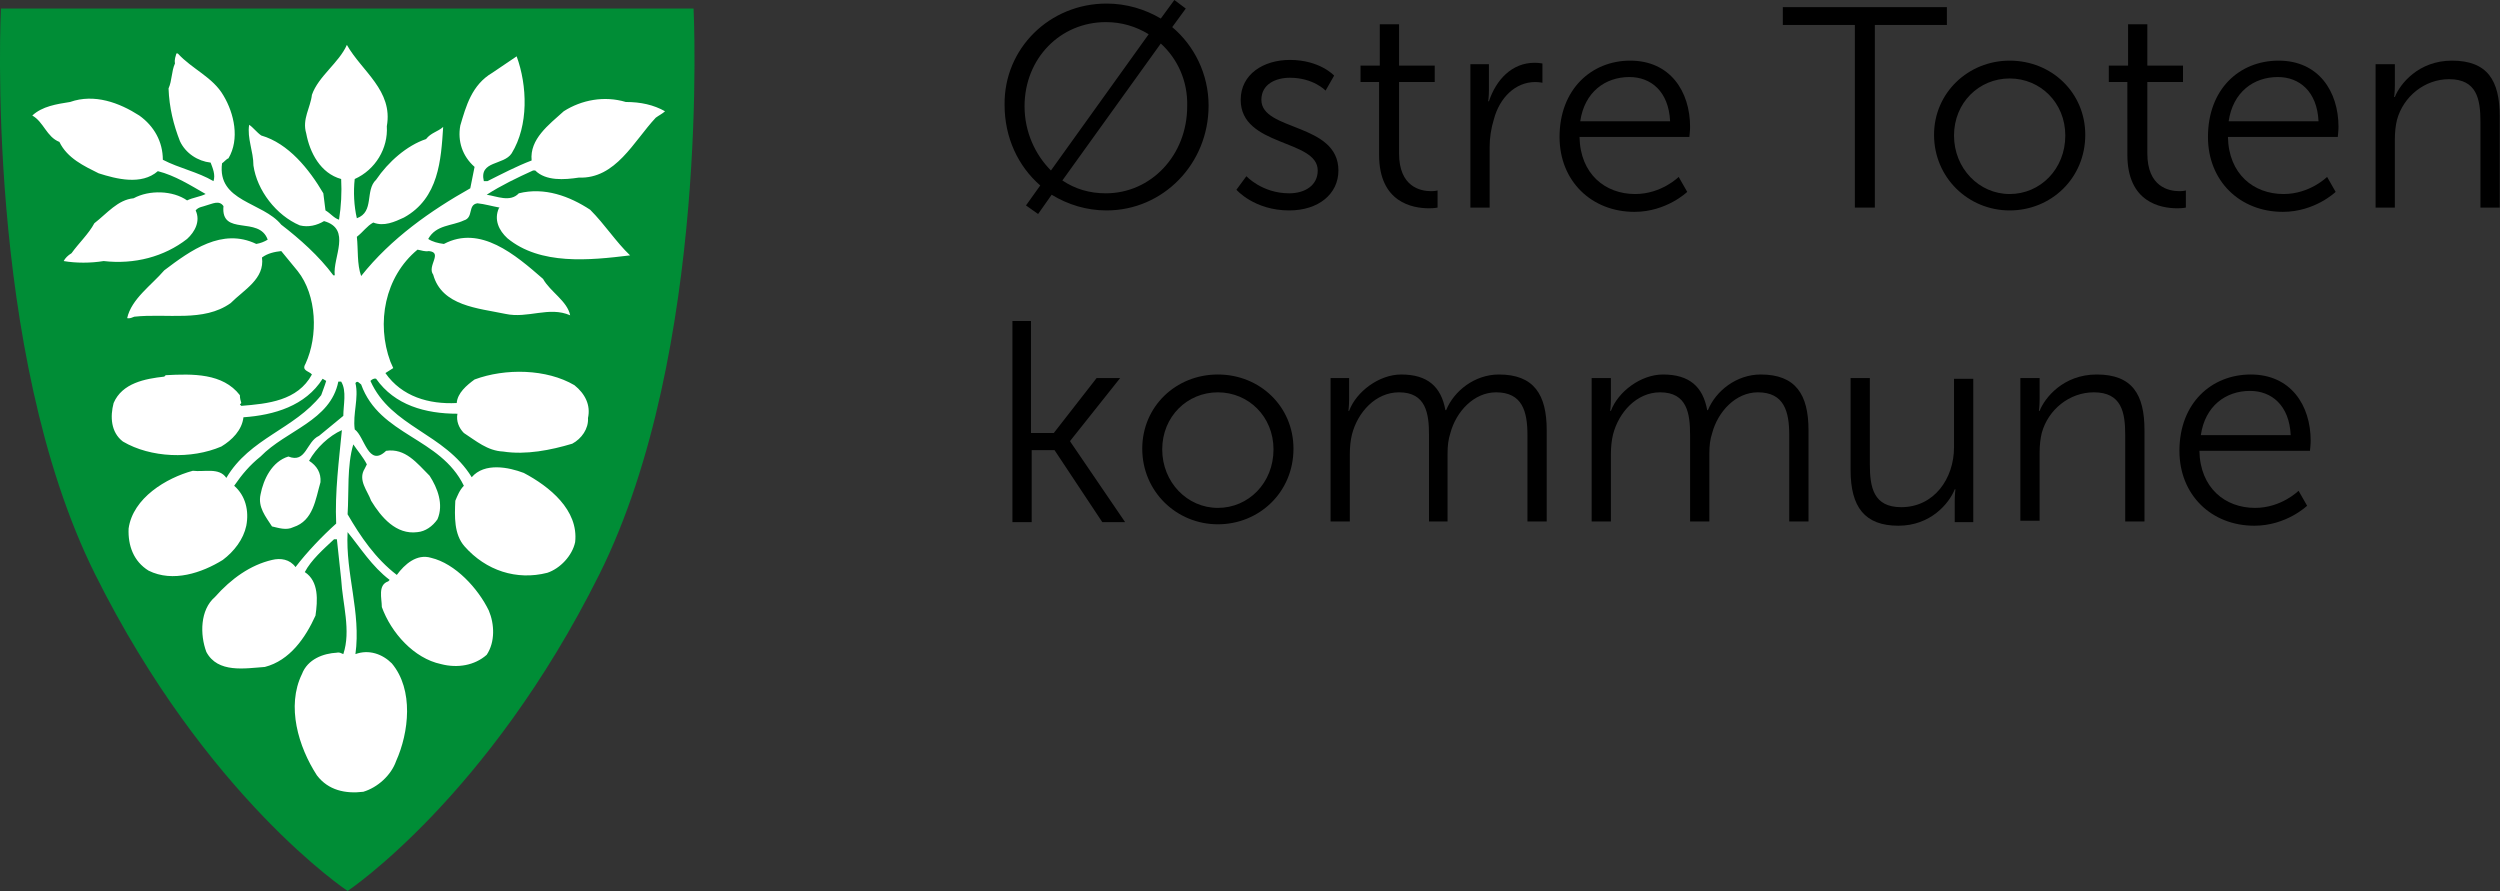 <svg version="1.1" xmlns="http://www.w3.org/2000/svg" xmlns:xlink="http://www.w3.org/1999/xlink" x="0px" y="0px" style="enable-background:new 0 0 439 198.5;" xml:space="preserve" viewBox="44.67 43.4 350.47 124.93">
<rect x="44.67" y="43.4" width="350.47" height="124.93" fill="#333333" stroke="none"/>
<style type="text/css">
	.st0{fill:#008D36;}
	.st1{fill:none;}
	.st2{fill:#FFFFFF;}
	.st3{display:none;}
</style>
<g id="Layer_1">
	<g>
		<path d="M199.8,43.9c2.8,0,5.4,0.8,7.6,2.1l1.9-2.6l1.6,1.2l-1.9,2.6c3.1,2.6,5.1,6.6,5.1,11c0,8.2-6.4,14.7-14.3,14.7    c-2.8,0-5.4-0.8-7.7-2.2l-1.9,2.7l-1.7-1.2l2-2.8c-3.1-2.7-5-6.7-5-11.3C185.4,50.2,191.8,43.9,199.8,43.9z M192,67.3l13.7-19.1    c-1.8-1.1-3.8-1.7-6-1.7c-6.4,0-11.4,5.1-11.4,11.8C188.3,61.9,189.8,65.1,192,67.3z M207.4,49.5l-13.8,19.2    c1.8,1.2,3.8,1.8,6.1,1.8c6.3,0,11.4-5.3,11.4-12.2C211.2,54.7,209.7,51.6,207.4,49.5z"/>
		<path d="M219.4,68.1c0,0,2.2,2.4,6,2.4c2.2,0,4-1.1,4-3.2c0-4.4-10.8-3.3-10.8-9.9c0-3.6,3.2-5.6,6.9-5.6c4.2,0,6.2,2.2,6.2,2.2    l-1.2,2.1c0,0-1.7-1.8-5-1.8c-2,0-4,0.9-4,3.1c0,4.4,10.8,3.2,10.8,9.9c0,3.3-2.8,5.6-6.9,5.6c-4.9,0-7.4-2.9-7.4-2.9L219.4,68.1z    "/>
		<path d="M238,54.9h-2.6v-2.3h2.7v-5.8h2.7v5.8h5v2.3h-5v10c0,4.7,3,5.3,4.5,5.3c0.6,0,0.9-0.1,0.9-0.1v2.4c0,0-0.4,0.1-1.2,0.1    c-2.3,0-7-0.8-7-7.5V54.9z"/>
		<path d="M250.7,52.4h2.7V56c0,0.9-0.1,1.6-0.1,1.6h0.1c1-3,3.2-5.4,6.4-5.4c0.6,0,1.1,0.1,1.1,0.1V55c0,0-0.5-0.1-1-0.1    c-2.8,0-5,2.2-5.8,5.2c-0.4,1.3-0.6,2.6-0.6,3.9v8.5h-2.7V52.4z"/>
		<path d="M273.2,51.9c5.6,0,8.4,4.3,8.4,9.3c0,0.5-0.1,1.4-0.1,1.4h-15.4c0.1,5.2,3.6,8,7.8,8c3.7,0,6.1-2.4,6.1-2.4l1.2,2.1    c0,0-2.9,2.8-7.4,2.8c-6,0-10.5-4.3-10.5-10.5C263.3,55.9,267.8,51.9,273.2,51.9z M278.8,60.4c-0.2-4.2-2.7-6.2-5.7-6.2    c-3.4,0-6.3,2.1-6.9,6.2H278.8z"/>
		<path d="M304.7,46.9h-10.1v-2.5h23v2.5h-10.1v25.6h-2.8V46.9z"/>
		<path d="M326.4,51.9c5.9,0,10.6,4.5,10.6,10.4c0,6.1-4.8,10.6-10.6,10.6s-10.6-4.6-10.6-10.6C315.8,56.4,320.6,51.9,326.4,51.9z     M326.4,70.6c4.3,0,7.8-3.5,7.8-8.2c0-4.6-3.5-8-7.8-8c-4.3,0-7.8,3.4-7.8,8C318.6,67,322.1,70.6,326.4,70.6z"/>
		<path d="M342.9,54.9h-2.6v-2.3h2.7v-5.8h2.7v5.8h5v2.3h-5v10c0,4.7,3,5.3,4.5,5.3c0.6,0,0.9-0.1,0.9-0.1v2.4c0,0-0.4,0.1-1.2,0.1    c-2.3,0-7-0.8-7-7.5V54.9z"/>
		<path d="M364.1,51.9c5.6,0,8.4,4.3,8.4,9.3c0,0.5-0.1,1.4-0.1,1.4H357c0.1,5.2,3.6,8,7.8,8c3.7,0,6.1-2.4,6.1-2.4l1.2,2.1    c0,0-2.9,2.8-7.4,2.8c-6,0-10.5-4.3-10.5-10.5C354.2,55.9,358.6,51.9,364.1,51.9z M369.7,60.4c-0.2-4.2-2.7-6.2-5.7-6.2    c-3.4,0-6.3,2.1-6.9,6.2H369.7z"/>
		<path d="M377.7,52.4h2.7v3c0,0.9-0.1,1.6-0.1,1.6h0.1c0.7-1.8,3.3-5.1,8-5.1c5,0,6.7,2.8,6.7,7.8v12.8h-2.7V60.5    c0-3.2-0.5-6-4.4-6c-3.4,0-6.4,2.4-7.3,5.7c-0.2,0.8-0.3,1.8-0.3,2.7v9.6h-2.7V52.4z"/>
		<path d="M186.5,88.4h2.7v15.7h3.2l6-7.7h3.3l-7,8.8v0.1l7.7,11.3h-3.2l-6.7-10.1h-3.2v10.1h-2.7V88.4z"/>
		<path d="M215.4,95.9c5.9,0,10.6,4.5,10.6,10.4c0,6.1-4.8,10.6-10.6,10.6s-10.6-4.6-10.6-10.6C204.8,100.4,209.5,95.9,215.4,95.9z     M215.4,114.6c4.3,0,7.8-3.5,7.8-8.2c0-4.6-3.5-8-7.8-8s-7.8,3.4-7.8,8C207.6,111,211.1,114.6,215.4,114.6z"/>
		<path d="M231.1,96.4h2.7v3c0,0.9-0.1,1.6-0.1,1.6h0.1c1-2.7,4.2-5.1,7.3-5.1c3.7,0,5.6,1.7,6.2,5h0.1c1.1-2.7,4-5,7.4-5    c4.9,0,6.7,2.8,6.7,7.8v12.8h-2.7v-12.1c0-3.3-0.7-6-4.4-6c-3.1,0-5.6,2.7-6.4,5.7c-0.3,0.9-0.4,1.8-0.4,2.9v9.5H245v-12.1    c0-3-0.4-6-4.2-6c-3.3,0-5.8,2.8-6.6,5.9c-0.2,0.8-0.3,1.8-0.3,2.7v9.5h-2.7V96.4z"/>
		<path d="M267.8,96.4h2.7v3c0,0.9-0.1,1.6-0.1,1.6h0.1c1-2.7,4.2-5.1,7.3-5.1c3.7,0,5.6,1.7,6.2,5h0.1c1.1-2.7,4-5,7.4-5    c4.9,0,6.7,2.8,6.7,7.8v12.8h-2.7v-12.1c0-3.3-0.7-6-4.4-6c-3.1,0-5.6,2.7-6.4,5.7c-0.3,0.9-0.4,1.8-0.4,2.9v9.5h-2.7v-12.1    c0-3-0.4-6-4.2-6c-3.3,0-5.8,2.8-6.6,5.9c-0.2,0.8-0.3,1.8-0.3,2.7v9.5h-2.7V96.4z"/>
		<path d="M304.1,96.4h2.7v12.1c0,3.2,0.5,6,4.4,6c4.6,0,7.4-4,7.4-8.4v-9.6h2.7v20.1h-2.6v-3c0-0.9,0.1-1.6,0.1-1.6h-0.1    c-0.8,2-3.4,5.1-7.9,5.1c-4.7,0-6.7-2.6-6.7-7.8V96.4z"/>
		<path d="M327.9,96.4h2.7v3c0,0.9-0.1,1.6-0.1,1.6h0.1c0.7-1.8,3.3-5.1,8-5.1c5,0,6.7,2.8,6.7,7.8v12.8h-2.7v-12.1    c0-3.2-0.5-6-4.4-6c-3.4,0-6.4,2.4-7.3,5.7c-0.2,0.8-0.3,1.8-0.3,2.7v9.6h-2.7V96.4z"/>
		<path d="M360.2,95.9c5.6,0,8.4,4.3,8.4,9.3c0,0.5-0.1,1.4-0.1,1.4H353c0.1,5.2,3.6,8,7.8,8c3.7,0,6.1-2.4,6.1-2.4l1.2,2.1    c0,0-2.9,2.8-7.4,2.8c-6,0-10.5-4.3-10.5-10.5C350.2,99.9,354.7,95.9,360.2,95.9z M365.8,104.4c-0.2-4.2-2.7-6.2-5.7-6.2    c-3.4,0-6.3,2.1-6.9,6.2H365.8z"/>
	</g>
	<path class="st0" d="M93.4,168.3c0,0-19.8-13.1-35.4-44.4S44.8,44.6,44.8,44.6h97.1c0,0,2.4,48-13.2,79.3S93.4,168.3,93.4,168.3   L93.4,168.3z"/>
</g>
<g id="Layer_3">
	<path class="st1" d="M141.9,44.6c0,0,2.4,48-13.2,79.3s-35.4,44.4-35.4,44.4"/>
	<path class="st2" d="M136.6,59.9c-3.1,3.3-5.6,8.6-10.8,8.4c-2,0.3-4.6,0.5-6.1-1h-0.3c-2.2,1-4.5,2.1-6.5,3.4   c1.4,0.2,3.3,1.1,4.5-0.2c3.6-0.9,7.1,0.4,10,2.3c2.1,2.1,3.6,4.5,5.6,6.4c-5.7,0.7-12.6,1.4-17.2-2.4c-1.2-1.1-1.9-2.6-1.2-4.2   l0.1-0.1c-1.1-0.2-2.1-0.5-3.1-0.6c-1.4,0.2-0.5,2-1.9,2.4c-1.7,0.8-3.9,0.6-5,2.6c0.6,0.4,1.4,0.6,2.2,0.7   c5.1-2.7,10,1.5,13.9,4.9c1,1.8,3.4,3.1,3.8,5.1c-3-1.3-5.9,0.5-9.1-0.2c-3.8-0.8-8.9-1.1-10.1-5.5c-0.9-1.2,1.4-3.1-0.6-3.3   c-0.6,0.1-1-0.1-1.6-0.2c-4.6,3.8-5.8,10.3-3.8,15.7l0.4,0.9l-1.1,0.7c2.3,3.3,6.1,4.4,10,4.2c0.1-1.4,1.4-2.5,2.5-3.3   c4.3-1.6,10.1-1.5,14,0.8c1.5,1.2,2.3,2.8,1.9,4.6c0.1,1.5-0.9,2.9-2.2,3.6c-3,0.9-6.5,1.6-9.7,1.1c-2.2-0.1-3.8-1.5-5.5-2.6   c-0.7-0.7-1.1-1.7-0.9-2.7c-4.5,0-8.8-1.2-11.4-4.9c-0.3-0.1-0.6,0.1-0.8,0.3c2.9,6.5,10.4,7.3,14.2,13.5c1.8-2.1,5.2-1.4,7.3-0.6   c3.6,1.9,7.7,5.2,7.2,9.7c-0.4,1.9-2.1,3.7-3.9,4.3c-4.3,1.1-8.6-0.3-11.6-3.7c-1.5-1.7-1.4-4.2-1.3-6.4c0.3-0.7,0.6-1.5,1.2-2.1   c-3.3-6.8-11.8-7-14.4-14.2c-0.3-0.2-0.5-0.6-0.8-0.2c0.5,2.1-0.4,4.3-0.1,6.5c1.4,1,1.9,5.4,4.4,3c2.7-0.4,4.3,1.7,6.1,3.5   c1.1,1.7,2,4,1.1,6.1c-0.7,1-1.7,1.7-2.8,1.8c-3,0.4-5.1-2.1-6.5-4.4c-0.5-1.4-1.9-2.9-0.9-4.5l0.3-0.6c-0.5-1-1.3-1.9-1.9-2.8   c-0.9,3-0.6,6.7-0.8,9.8c1.8,3.1,3.9,6.2,6.9,8.5c1.1-1.5,2.8-3,4.8-2.4c3.4,0.8,6.6,4.3,8.1,7.4c0.8,1.9,0.9,4.4-0.3,6.2   c-1.7,1.5-4.1,1.9-6.4,1.3c-3.8-0.8-7-4.4-8.3-8c0-1.2-0.6-3.1,0.9-3.6l0.2-0.2c-2.5-1.9-4.1-4.5-5.9-6.7   c-0.3,5.9,1.9,11.2,1.1,17.1c1.9-0.7,3.8,0,5.1,1.3c3.1,3.7,2.4,9.7,0.6,13.7c-0.7,2-2.6,3.7-4.6,4.3c-2.5,0.3-4.9-0.2-6.5-2.3   c-2.6-4-4.3-9.7-2.1-14.2c0.8-2.1,3-2.9,4.9-3c0.4-0.1,0.6,0.1,0.9,0.2c1.1-3.3-0.1-7-0.3-10.5l-0.6-5.6h-0.4   c-1.5,1.4-3.2,2.9-4.1,4.6c2,1.3,1.8,4,1.5,6.1c-1.4,3.1-3.6,6.3-7.1,7.2c-2.8,0.2-6.6,0.9-8.2-2.1c-0.9-2.4-0.9-5.9,1.2-7.7   c2.3-2.6,5-4.5,8-5.2c1.2-0.3,2.5-0.1,3.3,1c1.6-2.1,3.7-4.3,5.7-6.1c-0.2-4.4,0.4-8.9,0.8-13.1c-1.8,0.8-3.6,2.5-4.6,4.3   c1.1,0.7,1.7,1.7,1.6,3c-0.7,2.4-1,5.4-3.8,6.3c-1,0.5-2.1,0.1-3-0.1c-0.9-1.4-2-2.7-1.6-4.5c0.4-2.1,1.6-4.6,3.9-5.3   c2.5,1,2.5-2.1,4.3-2.9l3.4-2.8c0-1.5,0.5-3.5-0.3-4.8h-0.4c-1.1,5.5-7.3,6.8-10.9,10.5c-1.5,1.2-2.6,2.5-3.7,4.1   c1.6,1.4,2.1,3.5,1.7,5.6c-0.4,1.9-1.7,3.6-3.3,4.8c-2.9,1.8-7,3.2-10.4,1.5c-2.1-1.3-2.9-3.5-2.8-5.9c0.6-4.3,5.3-7.1,9-8.1   c1.6,0.2,3.7-0.5,4.7,1c3.3-5.6,9.5-6.8,13.3-11.6c0.2-0.6,0.5-1.3,0.7-2l-0.5-0.3c-2.4,3.8-6.8,5.1-11.1,5.4   c-0.2,1.8-1.6,3.2-3.1,4.1c-4.2,1.8-9.9,1.6-13.8-0.7c-1.7-1.3-1.8-3.5-1.3-5.4c1.2-2.8,4.4-3.4,7.1-3.7l0.2-0.2   c3.8-0.2,8-0.3,10.4,2.8c0,0.4,0.1,0.8,0.2,1.1l-0.2,0.2l0.2,0.2c3.7-0.3,7.9-0.7,9.9-4.4c-0.4-0.5-1.5-0.5-0.9-1.5   c1.8-3.9,1.6-9.6-1.1-13l-2.3-2.8c-0.9,0.1-1.9,0.3-2.7,0.9c0.4,3-2.5,4.5-4.4,6.4c-3.8,2.7-8.9,1.4-13.5,1.9   c-0.3,0.1-0.6,0.3-1,0.2c0.6-2.7,3.4-4.6,5.2-6.7c3.7-2.8,8.1-6,12.9-3.7c0.6-0.1,1.1-0.3,1.6-0.6c-1.2-3.4-6.6-0.4-6.2-4.7   c-0.6-0.9-1.6-0.3-2.4-0.1c-0.5,0.2-1.1,0.2-1.5,0.7c0.7,1.5-0.1,3-1.2,4c-3.2,2.5-7.4,3.6-11.7,3.1c-1.8,0.3-3.9,0.3-5.6,0   c0.2-0.4,0.6-0.8,1.1-1.1c1-1.4,2.4-2.7,3.2-4.2c1.8-1.4,3.3-3.3,5.5-3.5c2.2-1.2,5.5-1.1,7.5,0.3c0.8-0.4,1.8-0.5,2.6-0.9   c-2.1-1.2-4.3-2.6-6.7-3.2c-2.3,2-5.8,1.1-8.3,0.3c-2-1-4.4-2.1-5.5-4.4c-1.8-0.7-2.2-2.8-3.8-3.7c1.4-1.3,3.4-1.6,5.3-1.9   c3.4-1.2,6.9,0.1,9.7,1.9c2.1,1.5,3.3,3.7,3.3,6.2c2.3,1.2,4.9,1.7,7.1,3c0.3-0.9-0.1-1.8-0.4-2.6c-1.8-0.2-3.5-1.3-4.3-3   c-0.9-2.3-1.5-4.7-1.6-7.4c0.5-1.1,0.4-2.4,0.9-3.5c-0.1-0.6,0.1-1,0.2-1.4h0.2c2,2.2,4.9,3.3,6.4,5.9c1.5,2.5,2.3,6.1,0.7,8.8   c-0.3,0.1-0.6,0.5-0.9,0.7c-0.7,5.4,5.7,5.4,8.3,8.6c2.6,2,5.3,4.4,7.3,7.1h0.2c-0.3-2.5,2.4-6.5-1.5-7.6c-1,0.6-2.2,0.9-3.4,0.6   c-3.3-1.4-6-4.9-6.5-8.4c0-2-0.9-3.8-0.6-5.7c0.5,0.3,1.1,1.1,1.7,1.5c3.8,1.1,6.7,4.7,8.7,8.1l0.3,2.4c0.7,0.4,1.2,1.1,1.9,1.3   c0.3-1.9,0.4-3.8,0.3-5.7c-2.9-0.8-4.4-3.7-4.9-6.4c-0.6-2,0.6-3.6,0.8-5.4c0.9-2.6,3.8-4.5,4.9-7c2.1,3.7,6.5,6.4,5.6,11.4   c0.2,3.1-1.6,6.1-4.5,7.4c-0.2,1.8-0.1,3.8,0.3,5.5c2.5-0.9,1.1-3.9,2.7-5.4c1.7-2.5,4.3-4.8,7-5.7c0.7-0.9,1.6-1,2.4-1.7   c-0.3,4.6-0.6,10-5.5,12.7c-1.3,0.6-2.8,1.3-4.3,0.7c-0.9,0.5-1.4,1.3-2.3,2c0.2,1.8,0,3.8,0.6,5.5c4.2-5.3,9.8-9.2,15.3-12.3   l0.6-3c-1.7-1.5-2.4-3.6-2-5.8c0.8-2.7,1.6-5.7,4.5-7.4l3.4-2.3c1.5,4.1,1.7,9.7-0.7,13.6c-1.1,1.7-4.6,1-3.9,3.9h0.5   c2-1,4.1-2.1,6.2-2.9c-0.3-3,2.4-5,4.5-6.9c2.5-1.6,5.7-2.2,8.7-1.3c2.1,0,3.9,0.4,5.5,1.3C137.6,59.3,137,59.6,136.6,59.9"/>
</g>
<g id="guides" class="st3">
</g>
</svg>